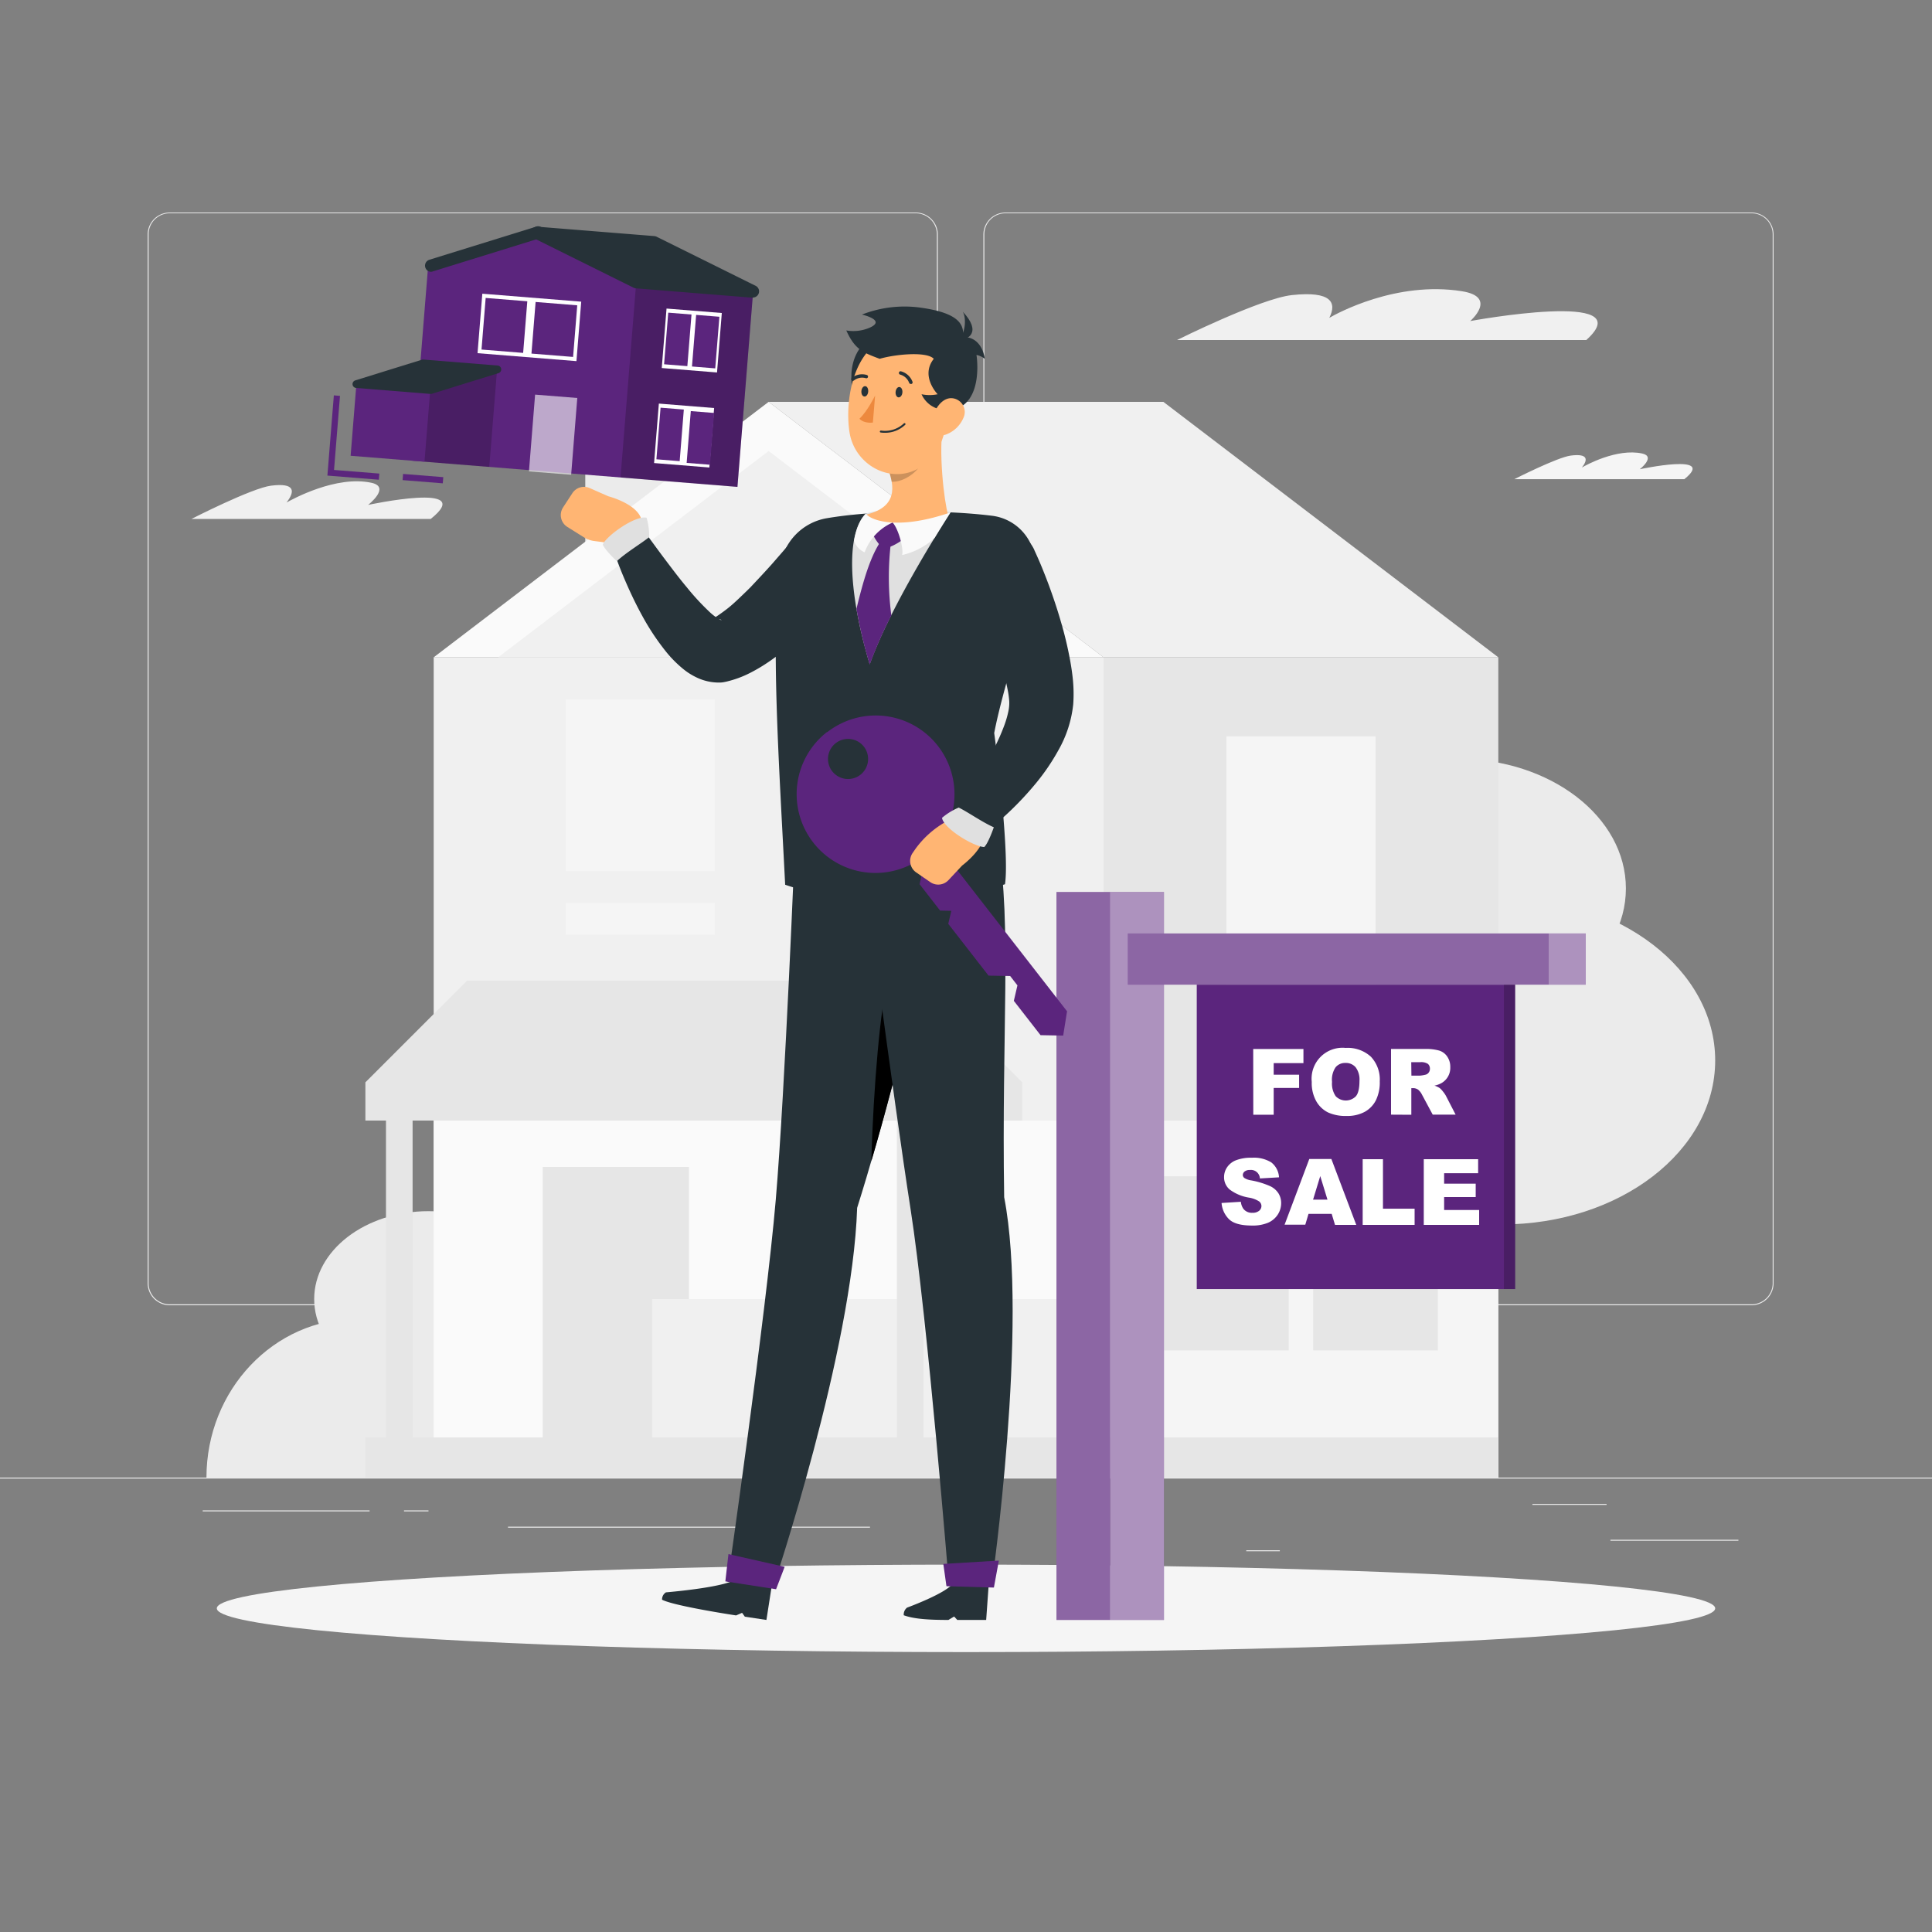 <svg xmlns="http://www.w3.org/2000/svg" viewBox="0 0 500 500"><rect x="0" y="0" width="500" height="500" fill="#808080" stroke="none"/><g id="freepik--background-complete--inject-40"><rect y="382.4" width="500" height="0.25" style="fill:#ebebeb"></rect><rect x="416.78" y="398.49" width="33.12" height="0.25" style="fill:#ebebeb"></rect><rect x="322.53" y="401.21" width="8.69" height="0.25" style="fill:#ebebeb"></rect><rect x="396.59" y="389.21" width="19.19" height="0.25" style="fill:#ebebeb"></rect><rect x="52.46" y="390.89" width="43.19" height="0.25" style="fill:#ebebeb"></rect><rect x="104.56" y="390.89" width="6.33" height="0.25" style="fill:#ebebeb"></rect><rect x="131.47" y="395.11" width="93.68" height="0.25" style="fill:#ebebeb"></rect><path d="M237,337.8H43.91a5.71,5.71,0,0,1-5.7-5.71V60.66A5.71,5.71,0,0,1,43.91,55H237a5.71,5.71,0,0,1,5.71,5.71V332.09A5.71,5.71,0,0,1,237,337.8ZM43.91,55.2a5.46,5.46,0,0,0-5.45,5.46V332.09a5.46,5.46,0,0,0,5.45,5.46H237a5.47,5.47,0,0,0,5.46-5.46V60.66A5.47,5.47,0,0,0,237,55.2Z" style="fill:#ebebeb"></path><path d="M453.31,337.8H260.21a5.72,5.72,0,0,1-5.71-5.71V60.66A5.72,5.72,0,0,1,260.21,55h193.1A5.71,5.71,0,0,1,459,60.66V332.09A5.71,5.71,0,0,1,453.31,337.8ZM260.21,55.2a5.47,5.47,0,0,0-5.46,5.46V332.09a5.47,5.47,0,0,0,5.46,5.46h193.1a5.47,5.47,0,0,0,5.46-5.46V60.66a5.47,5.47,0,0,0-5.46-5.46Z" style="fill:#ebebeb"></path><ellipse cx="388.7" cy="274.44" rx="55.19" ry="42.44" style="fill:#ebebeb"></ellipse><ellipse cx="377.15" cy="229.93" rx="43.63" ry="33.56" style="fill:#ebebeb"></ellipse><path d="M380.49,83.09s7.21-6.23-2.15-7.72c-17-2.71-32.37,5.76-34.32,6.89,2-3.93.58-7-9.67-5.89C326.28,77.22,304.61,88,304.61,88H410.53C425.16,74.85,380.49,83.09,380.49,83.09Z" style="fill:#f0f0f0"></path><path d="M95.27,130.67s5.94-4.62.88-5.72c-9.17-2-20.51,4.27-22,5.1,2.27-2.91,2.25-5.15-4-4.36-5,.63-20.6,8.61-20.6,8.61h61.92C123.66,124.56,95.27,130.67,95.27,130.67Z" style="fill:#f0f0f0"></path><path d="M424.37,121.44s4.22-3.28.63-4.07c-6.52-1.42-14.58,3-15.61,3.63,1.62-2.07,1.6-3.66-2.86-3.1-3.52.45-14.64,6.12-14.64,6.12h44C444.54,117.1,424.37,121.44,424.37,121.44Z" style="fill:#f5f5f5"></path><ellipse cx="110.89" cy="336.2" rx="29.58" ry="22.75" style="fill:#ebebeb"></ellipse><path d="M92.43,341.29c-21.56,0-39,18.4-39,41.11h78.07C131.47,359.69,114,341.29,92.43,341.29Z" style="fill:#ebebeb"></path><rect x="112.24" y="170.11" width="173.36" height="212.29" style="fill:#f0f0f0"></rect><rect x="285.6" y="170.11" width="102.17" height="212.29" transform="translate(673.36 552.51) rotate(180)" style="fill:#e6e6e6"></rect><rect x="317.38" y="190.56" width="38.59" height="73.7" transform="translate(673.36 454.81) rotate(180)" style="fill:#f5f5f5"></rect><rect x="212.84" y="181" width="38.59" height="44.44" transform="translate(464.28 406.44) rotate(180)" style="fill:#f5f5f5"></rect><rect x="146.4" y="181" width="38.59" height="44.44" transform="translate(331.39 406.44) rotate(180)" style="fill:#f5f5f5"></rect><rect x="212.84" y="233.67" width="38.59" height="8.22" transform="translate(464.28 475.56) rotate(180)" style="fill:#f5f5f5"></rect><rect x="146.4" y="233.67" width="38.59" height="8.22" transform="translate(331.39 475.56) rotate(180)" style="fill:#f5f5f5"></rect><rect x="285.6" y="290" width="102.17" height="92.4" transform="translate(673.36 672.4) rotate(180)" style="fill:#f5f5f5"></rect><rect x="339.84" y="304.42" width="32.27" height="45.07" transform="translate(711.96 653.9) rotate(180)" style="fill:#e6e6e6"></rect><rect x="301.25" y="304.42" width="32.27" height="45.07" transform="translate(634.77 653.9) rotate(180)" style="fill:#e6e6e6"></rect><rect x="112.24" y="290" width="173.36" height="92.4" style="fill:#fafafa"></rect><rect x="140.46" y="302" width="37.85" height="75.2" style="fill:#e6e6e6"></rect><polygon points="301.08 104 198.92 104 285.6 170.11 387.76 170.11 301.08 104" style="fill:#f0f0f0"></polygon><rect x="151.47" y="96.11" width="28.44" height="58.44" style="fill:#ebebeb"></rect><polygon points="198.92 104 112.24 170.11 285.6 170.11 198.92 104" style="fill:#fafafa"></polygon><polygon points="198.92 116.72 128.92 170.11 268.92 170.11 198.92 116.72" style="fill:#f0f0f0"></polygon><polygon points="238.22 253.78 120.89 253.78 94.56 280.11 94.56 290 264.56 290 264.56 280.11 238.22 253.78" style="fill:#e6e6e6"></polygon><rect x="94.56" y="372" width="293.21" height="10.4" style="fill:#e6e6e6"></rect><rect x="168.78" y="336.2" width="116.82" height="35.8" style="fill:#f0f0f0"></rect><rect x="232.11" y="290" width="6.89" height="82" style="fill:#e6e6e6"></rect><rect x="99.89" y="290" width="6.89" height="82" style="fill:#e6e6e6"></rect></g><g id="freepik--Shadow--inject-40"><ellipse id="freepik--path--inject-40" cx="250" cy="416.24" rx="193.89" ry="11.32" style="fill:#f5f5f5"></ellipse></g><g id="freepik--Sign--inject-40"><rect x="273.41" y="230.85" width="13.91" height="188.39" style="fill:#5B257D"></rect><rect x="273.41" y="230.85" width="13.91" height="188.39" style="fill:#fff;opacity:0.3"></rect><rect x="287.32" y="230.85" width="13.91" height="188.39" style="fill:#5B257D"></rect><rect x="287.32" y="230.85" width="13.91" height="188.39" style="fill:#fff;opacity:0.5"></rect><rect x="291.89" y="241.58" width="108.93" height="13.25" style="fill:#5B257D"></rect><rect x="291.89" y="241.58" width="108.93" height="13.25" style="fill:#fff;opacity:0.3"></rect><rect x="400.82" y="241.58" width="9.57" height="13.25" style="fill:#5B257D"></rect><rect x="400.82" y="241.58" width="9.57" height="13.25" style="fill:#fff;opacity:0.5"></rect><rect x="309.72" y="254.83" width="82.4" height="78.78" style="fill:#5B257D"></rect><rect x="389.22" y="254.83" width="2.9" height="78.78" style="opacity:0.2"></rect><path d="M324.33,271.48h13v3.65h-7.7v3h6.58v3.43h-6.58v6.94h-5.28Z" style="fill:#fff"></path><path d="M339.48,280a8,8,0,0,1,8.77-8.8,8.88,8.88,0,0,1,6.54,2.28,8.59,8.59,0,0,1,2.29,6.38,10.48,10.48,0,0,1-1,4.89,7.13,7.13,0,0,1-2.9,3,9.5,9.5,0,0,1-4.72,1.06,10.89,10.89,0,0,1-4.76-.91,7.19,7.19,0,0,1-3.05-2.9A9.61,9.61,0,0,1,339.48,280Zm5.25,0a5.75,5.75,0,0,0,.95,3.7,3.64,3.64,0,0,0,5.23,0c.61-.73.92-2.05.92-4a5.25,5.25,0,0,0-1-3.5,3.31,3.31,0,0,0-2.63-1.11,3.18,3.18,0,0,0-2.55,1.12A5.73,5.73,0,0,0,344.73,280Z" style="fill:#fff"></path><path d="M360,288.47v-17h8.75a12.65,12.65,0,0,1,3.72.42,3.9,3.9,0,0,1,2.07,1.55,4.65,4.65,0,0,1,.79,2.75,4.52,4.52,0,0,1-2.26,4.1,6.15,6.15,0,0,1-1.84.67,5.14,5.14,0,0,1,1.36.63,5,5,0,0,1,.84.89,7.05,7.05,0,0,1,.74,1.06l2.54,4.92h-5.93L368,283.28A3.87,3.87,0,0,0,367,282a2.22,2.22,0,0,0-1.28-.39h-.47v6.89Zm5.27-10.1h2.22a8.34,8.34,0,0,0,1.39-.23,1.4,1.4,0,0,0,.85-.54,1.55,1.55,0,0,0,.33-1,1.61,1.61,0,0,0-.52-1.27,3.19,3.19,0,0,0-2-.44h-2.31Z" style="fill:#fff"></path><path d="M316.14,311.33l5-.31a3.72,3.72,0,0,0,.67,1.85,2.76,2.76,0,0,0,2.31,1,2.6,2.6,0,0,0,1.74-.52,1.59,1.59,0,0,0,.6-1.23,1.55,1.55,0,0,0-.58-1.18,6.81,6.81,0,0,0-2.68-1,11.4,11.4,0,0,1-4.93-2.07,4.12,4.12,0,0,1-1.48-3.27,4.43,4.43,0,0,1,.76-2.48,4.92,4.92,0,0,1,2.28-1.83,10.75,10.75,0,0,1,4.18-.67,8.58,8.58,0,0,1,5,1.21,5.27,5.27,0,0,1,2,3.86l-4.95.29a2.31,2.31,0,0,0-2.57-2.19,2.1,2.1,0,0,0-1.38.39,1.17,1.17,0,0,0-.47.94,1,1,0,0,0,.39.73,4.38,4.38,0,0,0,1.76.63,21.62,21.62,0,0,1,4.93,1.5,5.12,5.12,0,0,1,2.16,1.88,4.71,4.71,0,0,1,.68,2.51,5.43,5.43,0,0,1-.9,3,5.68,5.68,0,0,1-2.53,2.09,10.28,10.28,0,0,1-4.09.71c-2.89,0-4.89-.55-6-1.67A6.59,6.59,0,0,1,316.14,311.33Z" style="fill:#fff"></path><path d="M344.64,314.15h-6l-.83,2.8h-5.36l6.39-17h5.72L351,317h-5.5Zm-1.09-3.68-1.87-6.1-1.86,6.1Z" style="fill:#fff"></path><path d="M352.66,300h5.25v12.81h8.19V317H352.66Z" style="fill:#fff"></path><path d="M368.47,300h14.07v3.63h-8.8v2.7h8.17v3.47h-8.17v3.35h9.06V317H368.47Z" style="fill:#fff"></path></g><g id="freepik--Character--inject-40"><path d="M219.74,150.76l-1.51,2c-.49.63-1,1.24-1.51,1.85-1,1.22-2.06,2.4-3.12,3.58-2.14,2.33-4.36,4.62-6.79,6.8a68.79,68.79,0,0,1-7.89,6.31,43.39,43.39,0,0,1-4.78,2.84A26.92,26.92,0,0,1,188,176.4l-.43.09a6.37,6.37,0,0,1-1.13.15,13.26,13.26,0,0,1-6-1.24,16.75,16.75,0,0,1-3.58-2.23,30.52,30.52,0,0,1-4.51-4.54,62.67,62.67,0,0,1-6-9c-1.66-3-3.13-6.06-4.46-9.15a97.63,97.63,0,0,1-3.56-9.44,4.57,4.57,0,0,1,8-4.1l.09.12c1.85,2.49,3.72,5.1,5.6,7.59s3.76,5,5.7,7.31a63.42,63.42,0,0,0,5.81,6.31,14.11,14.11,0,0,0,2.61,2c.34.18.6.25.58.2s-.4-.3-1.31-.28l-1.56.24a16,16,0,0,0,2-1.17c.84-.58,1.78-1.25,2.71-2s1.89-1.63,2.83-2.53,1.91-1.82,2.86-2.78c1.88-2,3.77-4,5.61-6.07l2.75-3.16,2.64-3.1.25-.29a9.12,9.12,0,0,1,14.19,11.45Z" style="fill:#263238"></path><path d="M166.12,135c-.57-4.5-8.74-6.58-8.74-6.58l-4.77-2.11a3.6,3.6,0,0,0-4.48,1.32l-2.43,3.72a3.62,3.62,0,0,0,1.1,5l4.38,2.74a6.55,6.55,0,0,0,2.58.92l3.72.48a8.32,8.32,0,0,0,8.07-3.76l.23-.35A2.17,2.17,0,0,0,166.12,135Z" style="fill:#ffb573"></path><path d="M221.83,312.59c13-41.27,23.09-91.49,23.09-91.49l-39.15-3.85s-2.57,64.62-5,93.24c-2.54,29.75-12.47,98.86-12.47,98.86l11.9,1S220.63,349.54,221.83,312.59Z" style="fill:#263238"></path><path d="M229.65,254.82l5.44,9.71c-2.78,11.33-6,23.79-9.59,36C226,281.37,228,259.27,229.65,254.82Z"></path><path d="M172.35,412.1s16.83-1.38,18.44-3.77l9.05,1.37-1.49,9.54-5.58-.84-.72-1-1.55.67C186,417.38,174,415.4,171.34,414A2.14,2.14,0,0,1,172.35,412.1Z" style="fill:#263238"></path><path d="M259.88,309.84c-.69-42.43,2-70.79-1.61-91.7l-35.77-.54s8.79,67.32,13.16,95.35,9.93,97.25,9.93,97.25h11.06S266.27,342.67,259.88,309.84Z" style="fill:#263238"></path><path d="M234.75,416.05s10.61-3.87,12-6.47h9.16l-.69,9.66h-7.48l-.81-.89-1.48.89c-4.57,0-8.76-.18-11.56-1.21A2.27,2.27,0,0,1,234.75,416.05Z" style="fill:#263238"></path><path d="M256.68,133.47c-12.65-1.57-30.73-1.42-42.85.67a14.66,14.66,0,0,0-11.9,12.34c-2.55,18.3-.36,50.29,1.27,82.49,27.68,9.47,56.89-.13,56.89-.13,1-6.5-1.26-27.78-2.79-39.14,2.29-11.73,7.13-25.17,10.33-40.75A12.76,12.76,0,0,0,256.68,133.47Z" style="fill:#263238"></path><path d="M224.06,132.91c-1.52,1.53-2.53,3.94-3.07,7-1.3,7.43.17,18.88,4.09,32,3.75-10.58,11.82-24.58,16.78-32.71,2.35-3.85,4-6.4,4.14-6.62v0A45.72,45.72,0,0,0,224.06,132.91Z" style="fill:#e0e0e0"></path><path d="M244.16,109.3l-14.41,11.82c1.87,4.95,2.46,10.11-5.68,12.1-2,2.69,1.56,5.77,4.92,7.17,5.43-.67,13.09-2.48,16.4-7C244.34,129.79,242.76,116.63,244.16,109.3Z" style="fill:#ffb573"></path><path d="M225.55,137.41a10.94,10.94,0,0,0,3,4.5c2.2,0,5.41-2.47,5.41-2.47s-1.24-3.49-3-4.2C226.51,136.34,225.55,137.41,225.55,137.41Z" style="fill:#5B257D"></path><path d="M230.57,140.4a3.16,3.16,0,0,0-2.43-.62c-2.88,4.09-4.71,10.45-6.49,17.79A123.84,123.84,0,0,0,225.08,172a113.15,113.15,0,0,1,5.6-12.73A75.86,75.86,0,0,1,230.57,140.4Z" style="fill:#5B257D"></path><path d="M238.15,114.23l-8.39,6.88a18.81,18.81,0,0,1,1,3.55c3.25.23,7.77-3.06,8-6A12.22,12.22,0,0,0,238.15,114.23Z" style="opacity:0.2"></path><path d="M223.81,88.62c-6.28,6.19-2.16,16.09-2.16,16.09S232.63,85.12,223.81,88.62Z" style="fill:#263238"></path><path d="M246.22,101.25c-1.31,9-1.62,14.39-6.6,18.63-7.49,6.38-18.36,1.19-19.78-8.08-1.27-8.35,1.09-21.72,10.29-24.52A12.58,12.58,0,0,1,246.22,101.25Z" style="fill:#ffb573"></path><path d="M247.23,105.88c-6.77,1.39-8.73-3.85-8.73-3.85a10.22,10.22,0,0,0,4.16,0s-4.56-4.66-1-9.17c-1.86-2-10.14-1.14-14,0-4.22-1.59-6.39-2.33-8.64-7.34a10.68,10.68,0,0,0,6.15-.76c4.2-1.93-2.1-3.35-2.1-3.35a30.29,30.29,0,0,1,15.2-1.79c9.8,1.38,11.32,4.29,10.94,7.59,5.13-.06,5.64,5.65,5.64,5.65a5,5,0,0,0-2.14-1C253,93.6,254,103.81,247.23,105.88Z" style="fill:#263238"></path><path d="M247.82,87.88c1.88-.85,2.45-5.34,1.34-7.22C254.19,86,250.56,88.18,247.82,87.88Z" style="fill:#263238"></path><path d="M249.28,108.26a7.85,7.85,0,0,1-4.38,4.16c-2.61,1-4.17-1.3-3.66-3.88.46-2.33,2.37-5.63,5.09-5.49A3.58,3.58,0,0,1,249.28,108.26Z" style="fill:#ffb573"></path><path d="M233.54,101.58c-.06.74-.51,1.3-1,1.26s-.83-.68-.76-1.42.5-1.31,1-1.26S233.6,100.84,233.54,101.58Z" style="fill:#263238"></path><path d="M224.69,101.36c-.06.74-.5,1.31-1,1.26s-.82-.68-.76-1.42.5-1.3,1-1.26S224.75,100.62,224.69,101.36Z" style="fill:#263238"></path><path d="M226.48,102.36s-2,4.11-4.06,6c1.21,1.34,3.48,1,3.48,1Z" style="fill:#ed893e"></path><path d="M235.69,99.36a.53.53,0,0,0,.22,0,.43.43,0,0,0,.24-.57,4.4,4.4,0,0,0-3-2.7.44.44,0,0,0-.51.34.44.44,0,0,0,.34.52h0a3.46,3.46,0,0,1,2.32,2.16A.43.43,0,0,0,235.69,99.36Z" style="fill:#263238"></path><path d="M220.57,98.54a.44.44,0,0,0,.41-.06,3.43,3.43,0,0,1,3.08-.61.43.43,0,0,0,.56-.26.44.44,0,0,0-.26-.56,4.29,4.29,0,0,0-3.9.73.44.44,0,0,0,.11.76Z" style="fill:#263238"></path><path d="M246,132.61v0c-.15.22-1.79,2.77-4.14,6.62a18.25,18.25,0,0,1-8.4,4.41c.46-1.55-.93-6.8-2.47-8.42C234.62,135.43,239.62,134.81,246,132.61Z" style="fill:#fafafa"></path><path d="M231,135.24a13.45,13.45,0,0,0-7.23,7.7,5,5,0,0,1-2.74-3c.54-3.09,1.55-5.5,3.07-7C224.91,134,227.2,135,231,135.24Z" style="fill:#fafafa"></path><path d="M267.66,142.31c.74,1.61,1.36,3,2,4.57s1.2,3,1.78,4.56c1.12,3.06,2.17,6.16,3.09,9.36a95.47,95.47,0,0,1,2.38,9.9c.32,1.72.59,3.5.77,5.38a38.11,38.11,0,0,1,.07,6.19,30.38,30.38,0,0,1-3.79,11.8,55.57,55.57,0,0,1-6,8.8,81.79,81.79,0,0,1-6.89,7.35,75.07,75.07,0,0,1-7.7,6.37,4.57,4.57,0,0,1-6.44-6.28l.15-.21,2.51-3.69c.85-1.24,1.66-2.51,2.47-3.77,1.59-2.51,3.14-5,4.47-7.56a53.91,53.91,0,0,0,3.41-7.43,25,25,0,0,0,1-3.44,10.21,10.21,0,0,0,.25-2.73,22.33,22.33,0,0,0-.45-3.17c-.24-1.22-.53-2.52-.89-3.85-.74-2.66-1.62-5.42-2.58-8.19s-2-5.56-3.07-8.35l-3.24-8.29-.08-.19a9.13,9.13,0,0,1,16.8-7.13Z" style="fill:#263238"></path><path d="M214.05,189.43a20.39,20.39,0,0,0,21.9,34.2l2.5,3.2-.46,2,5.31,6.83,2.9.06-.79,3.37,10.42,13.4,5.6.1,1.88,2.43-.93,4,6.91,8.88,5.86.11,1-6.29-33.69-43.31h0a20.39,20.39,0,0,0-28.37-28.93Zm8.62,11.08a5.19,5.19,0,1,1,.9-7.28A5.19,5.19,0,0,1,222.67,200.51Z" style="fill:#5B257D"></path><path d="M254.62,214.62a2.08,2.08,0,0,0-.85-1.18L250.24,211a2.2,2.2,0,0,0-2.33-.11l-3.17,1.81a24.68,24.68,0,0,0-7.83,7l-.69,1a3.61,3.61,0,0,0,.89,5.08l3.66,2.52a3.61,3.61,0,0,0,4.65-.48L249,224S255.8,219,254.62,214.62Z" style="fill:#ffb573"></path><path d="M248.11,209a16.78,16.78,0,0,0-4.32,2.66c.46,2.81,8.29,7.49,10.93,7.55,1.07-1,2.48-5.11,2.48-5.11C254.24,212.82,250.25,210,248.11,209Z" style="fill:#e0e0e0"></path><path d="M168,139a16.67,16.67,0,0,0-.66-5c-2.75-.74-10.22,4.5-11.35,6.9.49,1.39,3.64,4.34,3.64,4.34C162,143,166.2,140.5,168,139Z" style="fill:#e0e0e0"></path><polygon points="244.94 410.51 257.22 410.86 258.5 403.88 244.13 404.74 244.94 410.51" style="fill:#5B257D"></polygon><polygon points="187.72 409.26 200.85 411.29 203.07 405.49 188.52 402.2 187.72 409.26" style="fill:#5B257D"></polygon><path d="M229.32,112a7.72,7.72,0,0,1-1.42-.07.23.23,0,0,1-.19-.28.28.28,0,0,1,.3-.22,7.09,7.09,0,0,0,5.9-1.85.26.26,0,0,1,.36,0,.25.25,0,0,1,0,.35A7.47,7.47,0,0,1,229.32,112Z" style="fill:#263238"></path></g><g id="freepik--House--inject-40"><polygon points="194.91 75.45 164.66 73.02 138.97 60.27 110.81 68.69 106.75 119.24 190.85 126 194.91 75.45" style="fill:#5B257D"></polygon><polygon points="98.04 124.15 84.73 123.08 86.4 102.32 87.99 102.45 86.45 121.62 98.17 122.56 98.04 124.15" style="fill:#5B257D"></polygon><rect x="108.27" y="119.04" width="1.6" height="10.4" transform="matrix(0.08, -1, 1, 0.08, -23.51, 223)" style="fill:#5B257D"></rect><rect x="91.47" y="100.13" width="19.17" height="18.62" transform="translate(9.09 -7.75) rotate(4.6)" style="fill:#5B257D"></rect><polygon points="109.86 119.49 126.62 120.84 128.65 95.56 111.35 100.92 109.86 119.49" style="opacity:0.2"></polygon><rect x="162.58" y="74.16" width="30.35" height="50.71" transform="translate(8.55 -13.92) rotate(4.6)" style="opacity:0.2"></rect><polygon points="169.22 62.7 138.97 60.27 164.66 73.02 194.91 75.45 169.22 62.7" style="fill:#263238"></polygon><path d="M194.91,77.05h-.13l-30.25-2.43a1.69,1.69,0,0,1-.58-.17L138.26,61.7a1.6,1.6,0,0,1-.83-1.86,1.62,1.62,0,0,1,1.67-1.17l30.25,2.43a1.74,1.74,0,0,1,.59.17L195.62,74a1.6,1.6,0,0,1-.71,3Zm-29.82-5.6,21.68,1.75-18-8.93-21.68-1.75Z" style="fill:#263238"></path><polygon points="109.55 94.03 128.65 95.56 111.35 100.92 92.25 99.39 109.55 94.03" style="fill:#263238"></polygon><path d="M111.35,101.94h-.08L92.16,100.4a1,1,0,0,1-.92-.9A1,1,0,0,1,92,98.43l17.3-5.37a1,1,0,0,1,.38,0l19.1,1.54a1,1,0,0,1,.93.89,1,1,0,0,1-.71,1.08l-17.3,5.36A1,1,0,0,1,111.35,101.94ZM97.55,98.8l13.69,1.1,12.11-3.75-13.69-1.1Z" style="fill:#263238"></path><line x1="138.97" y1="60.27" x2="111.58" y2="68.75" style="fill:#263238"></line><path d="M111.58,70.35a1.6,1.6,0,0,1-.48-3.12l27.4-8.49a1.6,1.6,0,1,1,.94,3l-27.39,8.49A1.58,1.58,0,0,1,111.58,70.35Z" style="fill:#263238"></path><rect x="137.21" y="102.22" width="10.92" height="19.87" transform="matrix(1, 0.08, -0.08, 1, 9.45, -11.07)" style="fill:#fff;opacity:0.6"></rect><rect x="124.17" y="77.01" width="25.68" height="15.44" transform="translate(7.23 -10.71) rotate(4.6)" style="fill:#fff"></rect><rect x="125.14" y="77.51" width="10.81" height="13.4" transform="translate(7.17 -10.19) rotate(4.6)" style="fill:#5B257D"></rect><rect x="138.07" y="78.55" width="10.81" height="13.4" transform="translate(7.29 -11.22) rotate(4.6)" style="fill:#5B257D"></rect><rect x="171.86" y="80.39" width="14.35" height="15.44" transform="translate(7.64 -14.06) rotate(4.6)" style="fill:#fff"></rect><rect x="172.4" y="81.12" width="6.04" height="13.4" transform="translate(7.6 -13.77) rotate(4.6)" style="fill:#5B257D"></rect><rect x="179.62" y="81.7" width="6.04" height="13.4" transform="translate(7.67 -14.35) rotate(4.6)" style="fill:#5B257D"></rect><rect x="169.88" y="104.98" width="14.35" height="15.44" transform="translate(9.6 -13.82) rotate(4.6)" style="fill:#fff"></rect><rect x="170.42" y="105.71" width="6.04" height="13.4" transform="translate(9.56 -13.53) rotate(4.6)" style="fill:#5B257D"></rect><rect x="177.65" y="106.29" width="6.04" height="13.4" transform="matrix(1, 0.08, -0.08, 1, 9.63, -14.11)" style="fill:#5B257D"></rect></g></svg>